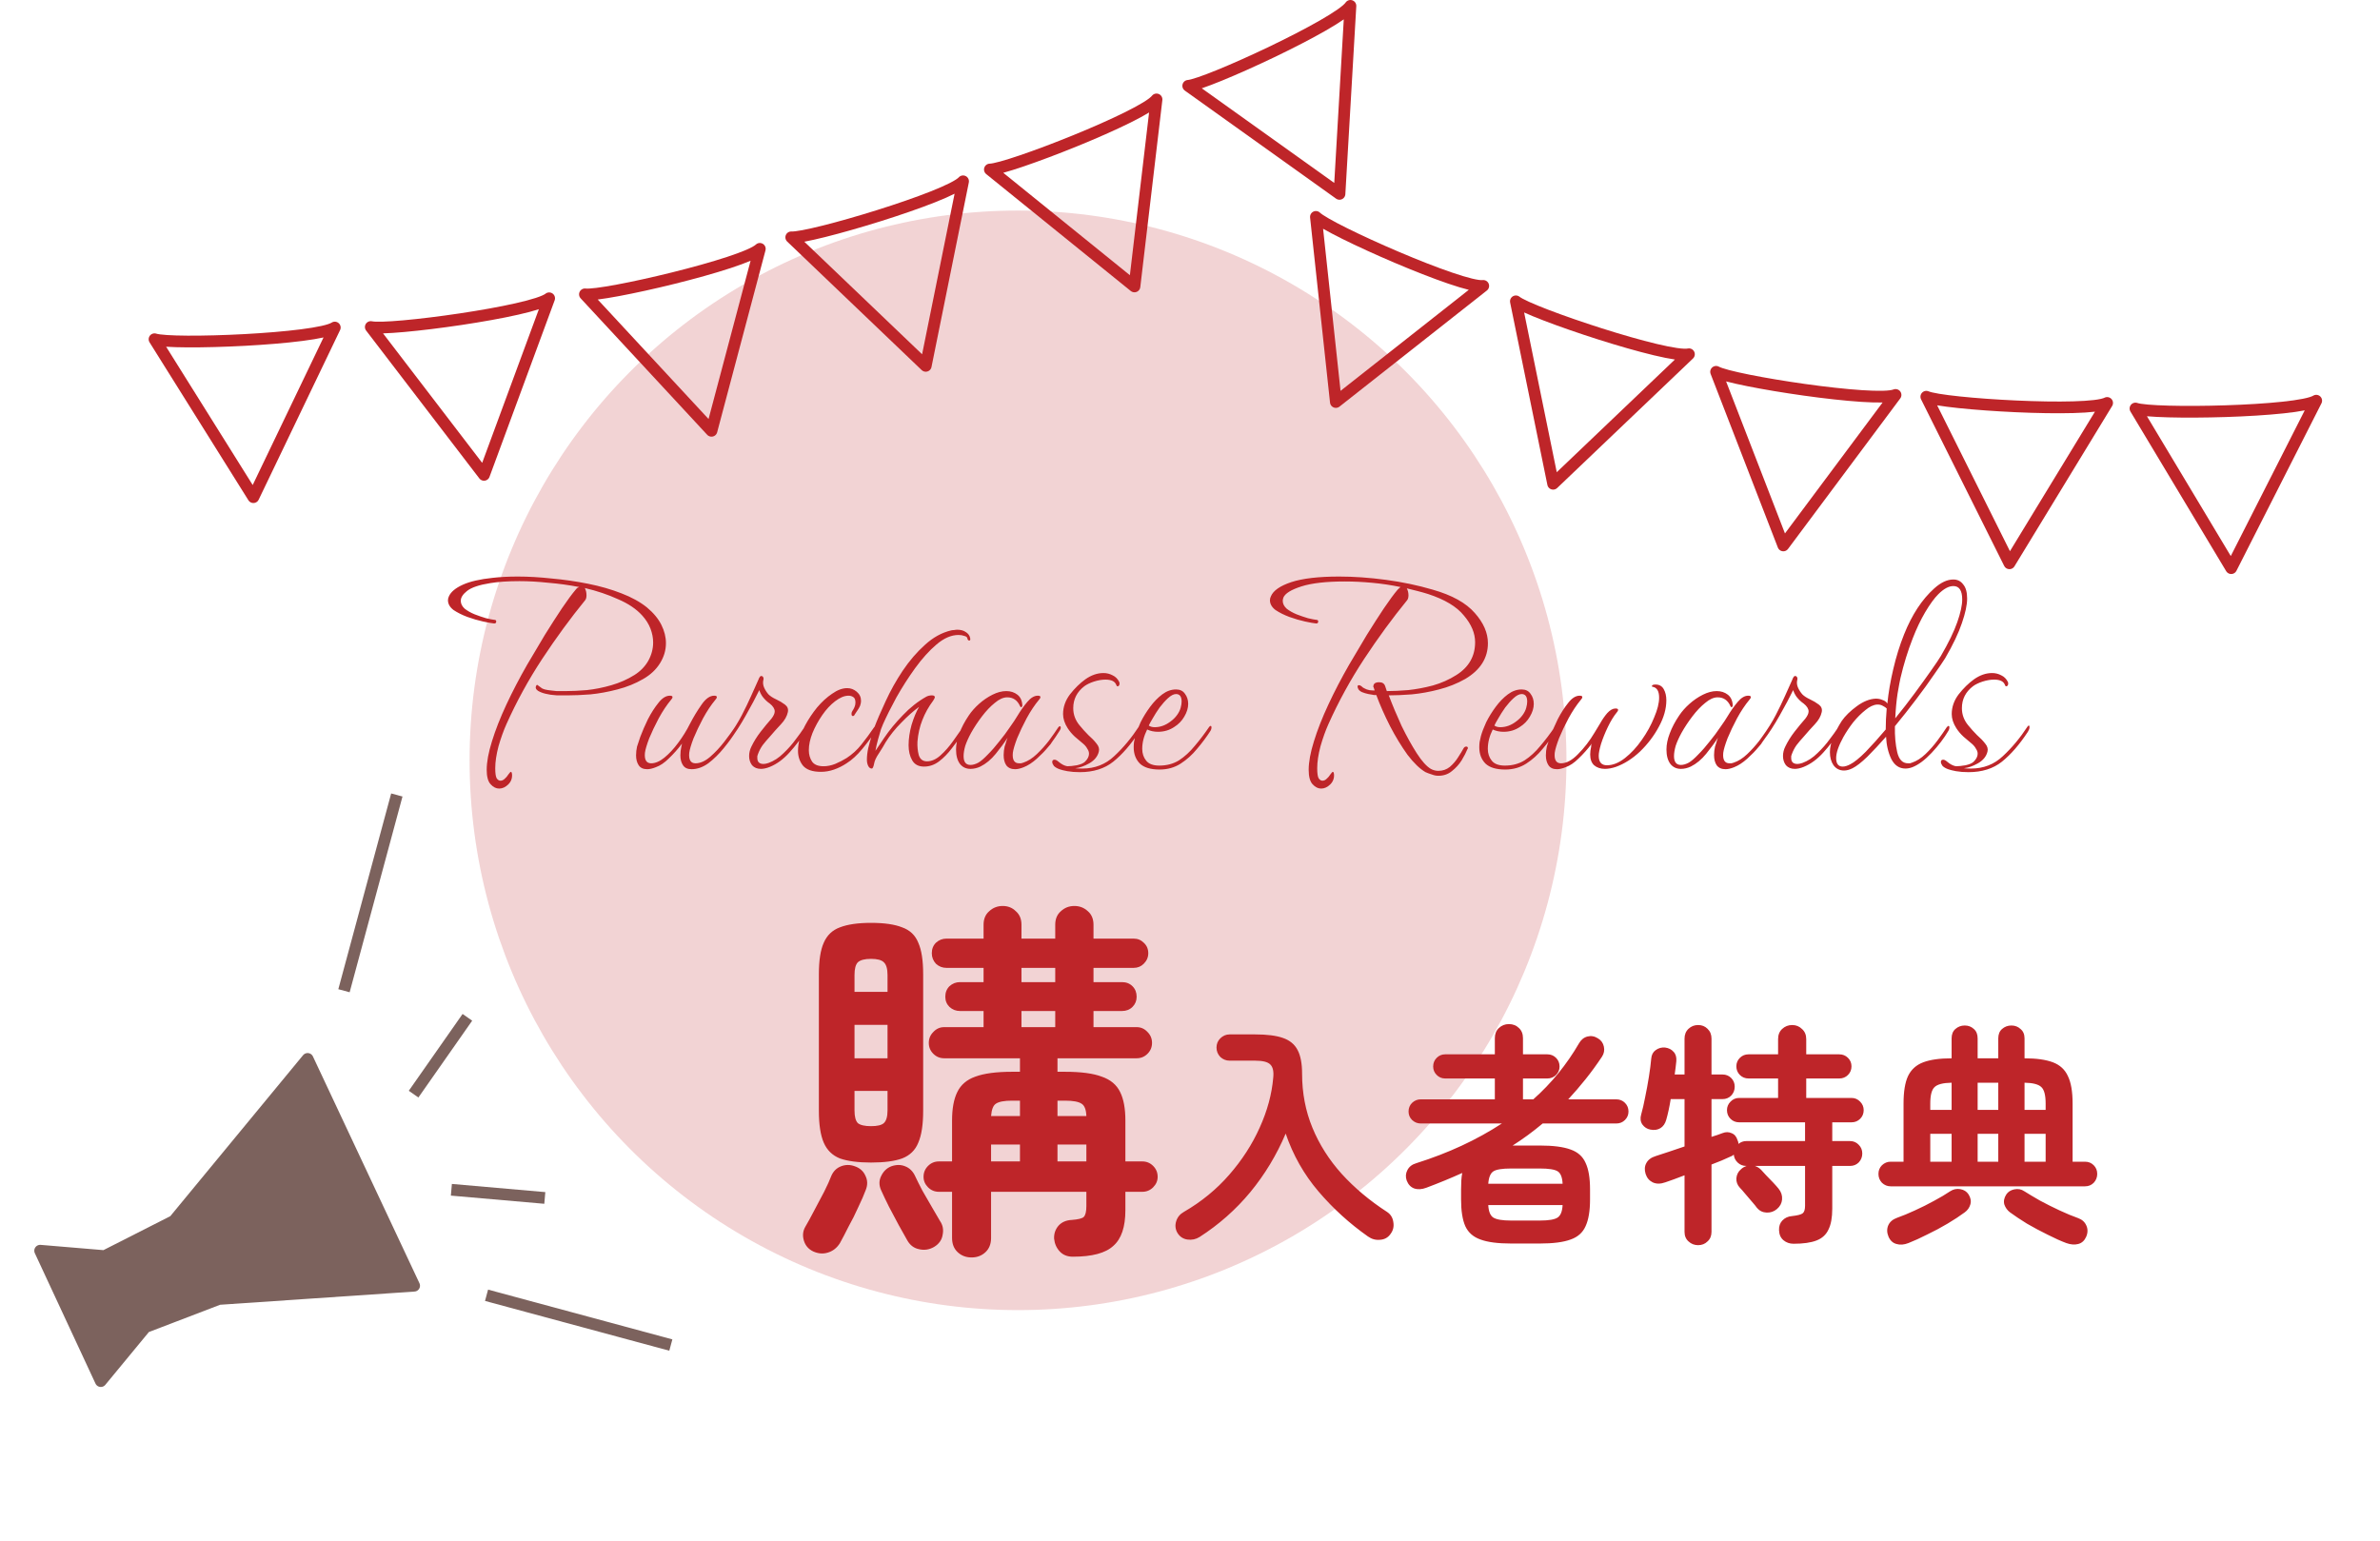 <svg width="406" height="263" viewBox="0 0 406 263" fill="none" xmlns="http://www.w3.org/2000/svg">
<path d="M70.647 219.368L52.474 180.672L29.686 208.303L17.842 214.318L6.848 213.396L17.196 235.644L24.792 226.434L37.331 221.631L70.647 219.368Z" fill="#7C625D" stroke="#7C625D" stroke-width="2" stroke-linejoin="round"/>
<path d="M67.695 135.64L58.68 169.039" stroke="#7C625D" stroke-width="2" stroke-linejoin="round"/>
<path d="M79.731 173.575L70.554 186.682" stroke="#7C625D" stroke-width="2" stroke-linejoin="round"/>
<path d="M77 203L92.939 204.394" stroke="#7C625D" stroke-width="2" stroke-linejoin="round"/>
<path d="M83 221L114.436 229.492" stroke="#7C625D" stroke-width="2" stroke-linejoin="round"/>
<ellipse cx="173.661" cy="129.728" rx="93.556" ry="93.803" fill="#F2D3D4"/>
<path d="M43.224 84.824L26.36 57.88C29.336 58.878 54.136 57.88 57.112 55.884L43.224 84.824Z" stroke="#BE2529" stroke-width="2" stroke-linejoin="round"/>
<path d="M82.563 81.02L63.251 55.795C66.307 56.506 90.903 53.162 93.679 50.893L82.563 81.02Z" stroke="#BE2529" stroke-width="2" stroke-linejoin="round"/>
<path d="M121.371 73.504L99.782 50.221C102.892 50.64 127.065 44.98 129.616 42.458L121.371 73.504Z" stroke="#BE2529" stroke-width="2" stroke-linejoin="round"/>
<path d="M157.921 62.423L134.976 40.492C138.105 40.721 161.895 33.606 164.29 30.934L157.921 62.423Z" stroke="#BE2529" stroke-width="2" stroke-linejoin="round"/>
<path d="M193.526 48.873L168.861 28.922C171.997 28.89 195.123 19.824 197.29 16.962L193.526 48.873Z" stroke="#BE2529" stroke-width="2" stroke-linejoin="round"/>
<path d="M228.501 33.08L202.697 14.643C205.827 14.424 228.374 3.987 230.368 1L228.501 33.08Z" stroke="#BE2529" stroke-width="2" stroke-linejoin="round"/>
<path d="M227.881 68.592L224.48 37.005C226.722 39.212 249.475 49.257 253.025 48.78L227.881 68.592Z" stroke="#BE2529" stroke-width="2" stroke-linejoin="round"/>
<path d="M264.946 82.54L258.59 51.413C261.029 53.398 284.625 61.25 288.114 60.441L264.946 82.54Z" stroke="#BE2529" stroke-width="2" stroke-linejoin="round"/>
<path d="M304.214 93.061L292.745 63.438C295.482 64.986 320.054 68.766 323.358 67.382L304.214 93.061Z" stroke="#BE2529" stroke-width="2" stroke-linejoin="round"/>
<path d="M342.786 96.11L328.607 67.689C331.476 68.974 356.291 70.437 359.452 68.75L342.786 96.11Z" stroke="#BE2529" stroke-width="2" stroke-linejoin="round"/>
<path d="M380.618 96.938L364.286 69.701C367.245 70.76 392.098 70.294 395.119 68.366L380.618 96.938Z" stroke="#BE2529" stroke-width="2" stroke-linejoin="round"/>
<path d="M165.738 214.546C164.8 214.546 164.01 214.247 163.37 213.65C162.73 213.053 162.41 212.242 162.41 211.218V203.346H160.17C159.445 203.346 158.826 203.09 158.314 202.578C157.802 202.066 157.546 201.469 157.546 200.786C157.546 200.061 157.802 199.442 158.314 198.93C158.826 198.418 159.445 198.162 160.17 198.162H162.41V191.186C162.41 189.138 162.709 187.517 163.306 186.322C163.904 185.085 164.928 184.21 166.378 183.698C167.872 183.143 169.962 182.866 172.65 182.866H173.994V180.562H161.066C160.341 180.562 159.722 180.306 159.21 179.794C158.698 179.282 158.442 178.663 158.442 177.938C158.442 177.213 158.698 176.594 159.21 176.082C159.722 175.527 160.341 175.25 161.066 175.25H167.786V172.498H163.754C163.072 172.498 162.474 172.263 161.962 171.794C161.493 171.325 161.258 170.749 161.258 170.066C161.258 169.341 161.493 168.743 161.962 168.274C162.474 167.805 163.072 167.57 163.754 167.57H167.786V165.138H161.45C160.768 165.138 160.17 164.903 159.658 164.434C159.189 163.922 158.954 163.325 158.954 162.642C158.954 161.917 159.189 161.319 159.658 160.85C160.17 160.381 160.768 160.146 161.45 160.146H167.786V157.778C167.786 156.797 168.106 156.029 168.746 155.474C169.386 154.877 170.154 154.578 171.05 154.578C171.946 154.578 172.693 154.877 173.29 155.474C173.93 156.029 174.25 156.797 174.25 157.778V160.146H180.01V157.778C180.01 156.797 180.33 156.029 180.97 155.474C181.61 154.877 182.378 154.578 183.274 154.578C184.17 154.578 184.938 154.877 185.578 155.474C186.218 156.029 186.538 156.797 186.538 157.778V160.146H193.386C194.069 160.146 194.645 160.381 195.114 160.85C195.626 161.319 195.882 161.917 195.882 162.642C195.882 163.325 195.626 163.922 195.114 164.434C194.645 164.903 194.069 165.138 193.386 165.138H186.538V167.57H191.402C192.128 167.57 192.725 167.805 193.194 168.274C193.664 168.743 193.898 169.341 193.898 170.066C193.898 170.749 193.664 171.325 193.194 171.794C192.725 172.263 192.128 172.498 191.402 172.498H186.538V175.25H193.898C194.624 175.25 195.242 175.527 195.754 176.082C196.266 176.594 196.522 177.213 196.522 177.938C196.522 178.663 196.266 179.282 195.754 179.794C195.242 180.306 194.624 180.562 193.898 180.562H180.394V182.866H181.674C184.405 182.866 186.496 183.143 187.946 183.698C189.44 184.21 190.485 185.085 191.082 186.322C191.68 187.517 191.978 189.138 191.978 191.186V198.162H194.858C195.584 198.162 196.202 198.418 196.714 198.93C197.226 199.442 197.482 200.061 197.482 200.786C197.482 201.469 197.226 202.066 196.714 202.578C196.202 203.09 195.584 203.346 194.858 203.346H191.978V206.482C191.978 209.341 191.296 211.367 189.93 212.562C188.608 213.799 186.304 214.418 183.018 214.418C182.08 214.418 181.333 214.119 180.778 213.522C180.224 212.925 179.904 212.199 179.818 211.346C179.776 210.493 180.032 209.746 180.586 209.106C181.141 208.509 181.888 208.189 182.826 208.146C183.936 208.061 184.618 207.89 184.874 207.634C185.173 207.335 185.322 206.717 185.322 205.778V203.346H169.066V211.218C169.066 212.242 168.746 213.053 168.106 213.65C167.466 214.247 166.677 214.546 165.738 214.546ZM148.586 198.354C146.368 198.354 144.597 198.119 143.274 197.65C141.994 197.138 141.077 196.242 140.522 194.962C139.968 193.682 139.69 191.869 139.69 189.522V166.226C139.69 163.879 139.968 162.087 140.522 160.85C141.077 159.57 141.994 158.695 143.274 158.226C144.597 157.714 146.368 157.458 148.586 157.458C150.848 157.458 152.618 157.714 153.898 158.226C155.221 158.695 156.138 159.57 156.65 160.85C157.205 162.087 157.482 163.879 157.482 166.226V189.522C157.482 191.869 157.205 193.682 156.65 194.962C156.138 196.242 155.221 197.138 153.898 197.65C152.618 198.119 150.848 198.354 148.586 198.354ZM138.73 213.522C137.92 213.138 137.386 212.519 137.13 211.666C136.874 210.813 136.96 210.023 137.386 209.298C137.813 208.573 138.304 207.677 138.858 206.61C139.456 205.501 140.032 204.413 140.586 203.346C141.141 202.237 141.546 201.341 141.802 200.658C142.144 199.847 142.698 199.293 143.466 198.994C144.234 198.695 145.024 198.695 145.834 198.994C146.688 199.293 147.285 199.826 147.626 200.594C148.01 201.362 148.032 202.173 147.69 203.026C147.392 203.837 146.965 204.818 146.41 205.97C145.898 207.122 145.344 208.231 144.746 209.298C144.192 210.407 143.701 211.346 143.274 212.114C142.762 212.925 142.08 213.458 141.226 213.714C140.416 213.97 139.584 213.906 138.73 213.522ZM159.338 212.754C158.528 213.223 157.674 213.351 156.778 213.138C155.925 212.967 155.264 212.477 154.794 211.666C154.41 210.983 153.92 210.109 153.322 209.042C152.768 208.018 152.213 206.973 151.658 205.906C151.104 204.797 150.656 203.858 150.314 203.09C149.93 202.237 149.93 201.426 150.314 200.658C150.698 199.847 151.274 199.293 152.042 198.994C152.896 198.695 153.685 198.695 154.41 198.994C155.178 199.293 155.754 199.869 156.138 200.722C156.437 201.362 156.842 202.173 157.354 203.154C157.909 204.135 158.464 205.095 159.018 206.034C159.573 206.973 160.021 207.741 160.362 208.338C160.832 209.021 160.981 209.789 160.81 210.642C160.682 211.538 160.192 212.242 159.338 212.754ZM145.77 180.562H151.402V174.866H145.77V180.562ZM148.586 192.146C149.653 192.146 150.378 191.975 150.762 191.634C151.189 191.25 151.402 190.525 151.402 189.458V186.13H145.77V189.458C145.77 190.525 145.962 191.25 146.346 191.634C146.773 191.975 147.52 192.146 148.586 192.146ZM145.77 169.234H151.402V166.354C151.402 165.287 151.189 164.562 150.762 164.178C150.378 163.794 149.653 163.602 148.586 163.602C147.52 163.602 146.773 163.794 146.346 164.178C145.962 164.562 145.77 165.287 145.77 166.354V169.234ZM174.25 175.25H180.01V172.498H174.25V175.25ZM169.066 198.162H173.994V195.282H169.066V198.162ZM180.394 198.162H185.322V195.282H180.394V198.162ZM174.25 167.57H180.01V165.138H174.25V167.57ZM169.066 190.418H173.994V187.794H172.65C171.328 187.794 170.41 187.965 169.898 188.306C169.429 188.605 169.152 189.309 169.066 190.418ZM180.394 190.418H185.322C185.28 189.309 185.002 188.605 184.49 188.306C183.978 187.965 183.04 187.794 181.674 187.794H180.394V190.418ZM204.642 211.05C204.002 211.45 203.309 211.597 202.562 211.49C201.816 211.383 201.242 210.997 200.842 210.33C200.496 209.717 200.429 209.063 200.642 208.37C200.856 207.677 201.296 207.143 201.962 206.77C204.949 205.037 207.522 202.93 209.682 200.45C211.869 197.943 213.602 195.263 214.882 192.41C216.189 189.53 216.962 186.677 217.202 183.85C217.309 182.783 217.136 182.037 216.682 181.61C216.256 181.183 215.402 180.97 214.122 180.97H209.762C209.149 180.97 208.616 180.757 208.162 180.33C207.736 179.877 207.522 179.343 207.522 178.73C207.522 178.117 207.736 177.597 208.162 177.17C208.616 176.717 209.149 176.49 209.762 176.49H214.122C216.122 176.49 217.696 176.69 218.842 177.09C220.016 177.49 220.856 178.183 221.362 179.17C221.869 180.13 222.122 181.477 222.122 183.21C222.122 186.49 222.709 189.557 223.882 192.41C225.056 195.263 226.722 197.89 228.882 200.29C231.069 202.69 233.642 204.85 236.602 206.77C237.216 207.17 237.576 207.743 237.682 208.49C237.816 209.237 237.669 209.903 237.242 210.49C236.816 211.13 236.216 211.477 235.442 211.53C234.696 211.61 234.002 211.423 233.362 210.97C230.216 208.757 227.402 206.197 224.922 203.29C222.442 200.383 220.576 197.09 219.322 193.41C217.776 197.063 215.762 200.397 213.282 203.41C210.802 206.397 207.922 208.943 204.642 211.05ZM257.762 212.17C255.522 212.17 253.789 211.943 252.562 211.49C251.336 211.063 250.469 210.303 249.962 209.21C249.482 208.117 249.242 206.597 249.242 204.65V202.93C249.242 202.397 249.256 201.903 249.282 201.45C249.309 200.97 249.362 200.53 249.442 200.13C247.496 201.01 245.456 201.85 243.322 202.65C242.549 202.943 241.856 202.983 241.242 202.77C240.656 202.557 240.229 202.103 239.962 201.41C239.749 200.797 239.789 200.21 240.082 199.65C240.376 199.063 240.896 198.663 241.642 198.45C247.056 196.743 251.909 194.49 256.202 191.69H242.362C241.802 191.69 241.309 191.49 240.882 191.09C240.482 190.69 240.282 190.21 240.282 189.65C240.282 189.063 240.482 188.57 240.882 188.17C241.309 187.77 241.802 187.57 242.362 187.57H255.002V184.01H246.522C245.962 184.01 245.482 183.81 245.082 183.41C244.682 183.01 244.482 182.53 244.482 181.97C244.482 181.383 244.682 180.89 245.082 180.49C245.482 180.09 245.962 179.89 246.522 179.89H255.002V177.13C255.002 176.41 255.229 175.837 255.682 175.41C256.162 174.957 256.736 174.73 257.402 174.73C258.096 174.73 258.669 174.957 259.122 175.41C259.576 175.837 259.802 176.41 259.802 177.13V179.89H263.962C264.549 179.89 265.042 180.09 265.442 180.49C265.842 180.89 266.042 181.383 266.042 181.97C266.042 182.53 265.842 183.01 265.442 183.41C265.042 183.81 264.549 184.01 263.962 184.01H259.802V187.57H261.562C264.656 184.823 267.256 181.637 269.362 178.01C269.709 177.397 270.189 177.01 270.802 176.85C271.416 176.69 272.016 176.797 272.602 177.17C273.136 177.49 273.469 177.957 273.602 178.57C273.736 179.183 273.629 179.757 273.282 180.29C272.376 181.65 271.442 182.93 270.482 184.13C269.522 185.33 268.536 186.477 267.522 187.57H275.722C276.309 187.57 276.802 187.77 277.202 188.17C277.602 188.57 277.802 189.063 277.802 189.65C277.802 190.21 277.602 190.69 277.202 191.09C276.802 191.49 276.309 191.69 275.722 191.69H263.162C261.509 193.077 259.802 194.33 258.042 195.45H262.682C264.949 195.45 266.696 195.677 267.922 196.13C269.149 196.557 270.002 197.317 270.482 198.41C270.989 199.477 271.242 200.983 271.242 202.93V204.65C271.242 206.597 270.989 208.117 270.482 209.21C270.002 210.303 269.149 211.063 267.922 211.49C266.696 211.943 264.949 212.17 262.682 212.17H257.762ZM257.762 208.25H262.682C264.202 208.25 265.216 208.077 265.722 207.73C266.229 207.383 266.509 206.677 266.562 205.61H253.882C253.936 206.677 254.216 207.383 254.722 207.73C255.256 208.077 256.269 208.25 257.762 208.25ZM253.882 201.97H266.562C266.509 200.877 266.229 200.17 265.722 199.85C265.216 199.53 264.202 199.37 262.682 199.37H257.762C256.269 199.37 255.269 199.53 254.762 199.85C254.256 200.17 253.962 200.877 253.882 201.97ZM289.682 212.45C289.042 212.45 288.496 212.237 288.042 211.81C287.589 211.41 287.362 210.863 287.362 210.17V200.53C286.722 200.77 286.122 200.997 285.562 201.21C285.002 201.423 284.509 201.597 284.082 201.73C283.256 202.023 282.536 202.023 281.922 201.73C281.336 201.437 280.936 200.957 280.722 200.29C280.509 199.597 280.549 198.983 280.842 198.45C281.136 197.89 281.669 197.49 282.442 197.25C283.776 196.823 285.416 196.277 287.362 195.61V187.53H285.002C284.896 188.197 284.776 188.837 284.642 189.45C284.509 190.063 284.376 190.597 284.242 191.05C284.056 191.717 283.722 192.197 283.242 192.49C282.762 192.783 282.189 192.863 281.522 192.73C280.962 192.623 280.509 192.33 280.162 191.85C279.842 191.37 279.776 190.81 279.962 190.17C280.202 189.317 280.429 188.33 280.642 187.21C280.882 186.063 281.096 184.903 281.282 183.73C281.469 182.557 281.602 181.517 281.682 180.61C281.736 179.97 281.989 179.49 282.442 179.17C282.922 178.823 283.456 178.677 284.042 178.73C284.656 178.81 285.136 179.05 285.482 179.45C285.856 179.823 286.016 180.357 285.962 181.05C285.936 181.397 285.896 181.757 285.842 182.13C285.789 182.503 285.736 182.903 285.682 183.33H287.362V177.21C287.362 176.517 287.589 175.957 288.042 175.53C288.496 175.103 289.042 174.89 289.682 174.89C290.322 174.89 290.856 175.103 291.282 175.53C291.736 175.957 291.962 176.517 291.962 177.21V183.33H293.842C294.429 183.33 294.922 183.53 295.322 183.93C295.722 184.33 295.922 184.823 295.922 185.41C295.922 185.997 295.722 186.503 295.322 186.93C294.922 187.33 294.429 187.53 293.842 187.53H291.962V193.97C292.336 193.837 292.669 193.73 292.962 193.65C293.282 193.543 293.576 193.437 293.842 193.33C294.376 193.117 294.882 193.117 295.362 193.33C295.869 193.517 296.216 193.917 296.402 194.53C296.456 194.637 296.496 194.743 296.522 194.85C296.549 194.957 296.562 195.063 296.562 195.17C296.962 194.85 297.402 194.69 297.882 194.69H307.922V191.49H296.682C296.096 191.49 295.602 191.29 295.202 190.89C294.802 190.49 294.602 189.997 294.602 189.41C294.602 188.85 294.802 188.37 295.202 187.97C295.602 187.543 296.096 187.33 296.682 187.33H303.322V184.01H298.282C297.696 184.01 297.202 183.81 296.802 183.41C296.402 183.01 296.202 182.517 296.202 181.93C296.202 181.37 296.402 180.89 296.802 180.49C297.202 180.09 297.696 179.89 298.282 179.89H303.322V177.29C303.322 176.57 303.549 175.997 304.002 175.57C304.482 175.117 305.056 174.89 305.722 174.89C306.389 174.89 306.949 175.117 307.402 175.57C307.882 175.997 308.122 176.57 308.122 177.29V179.89H313.762C314.349 179.89 314.842 180.09 315.242 180.49C315.642 180.89 315.842 181.37 315.842 181.93C315.842 182.517 315.642 183.01 315.242 183.41C314.842 183.81 314.349 184.01 313.762 184.01H308.122V187.33H315.842C316.429 187.33 316.922 187.543 317.322 187.97C317.722 188.37 317.922 188.85 317.922 189.41C317.922 189.997 317.722 190.49 317.322 190.89C316.922 191.29 316.429 191.49 315.842 191.49H312.562V194.69H315.602C316.189 194.69 316.682 194.903 317.082 195.33C317.482 195.73 317.682 196.223 317.682 196.81C317.682 197.397 317.482 197.903 317.082 198.33C316.682 198.73 316.189 198.93 315.602 198.93H312.562V206.21C312.562 207.73 312.349 208.917 311.922 209.77C311.522 210.65 310.842 211.277 309.882 211.65C308.922 212.023 307.616 212.21 305.962 212.21C305.296 212.21 304.722 212.01 304.242 211.61C303.762 211.21 303.509 210.637 303.482 209.89C303.456 209.223 303.642 208.677 304.042 208.25C304.469 207.797 305.016 207.543 305.682 207.49C306.642 207.383 307.256 207.223 307.522 207.01C307.789 206.797 307.922 206.37 307.922 205.73V198.93H299.362C299.762 199.063 300.109 199.277 300.402 199.57C300.616 199.783 300.909 200.103 301.282 200.53C301.682 200.93 302.082 201.343 302.482 201.77C302.882 202.197 303.189 202.543 303.402 202.81C303.856 203.37 304.056 203.983 304.002 204.65C303.949 205.29 303.656 205.837 303.122 206.29C302.616 206.717 302.029 206.917 301.362 206.89C300.696 206.863 300.149 206.597 299.722 206.09C299.536 205.823 299.242 205.463 298.842 205.01C298.469 204.557 298.082 204.103 297.682 203.65C297.309 203.197 297.016 202.863 296.802 202.65C296.376 202.197 296.176 201.663 296.202 201.05C296.256 200.41 296.522 199.89 297.002 199.49C297.242 199.25 297.562 199.063 297.962 198.93H297.882C297.322 198.93 296.842 198.743 296.442 198.37C296.042 197.997 295.816 197.543 295.762 197.01C295.682 197.063 295.589 197.13 295.482 197.21C295.376 197.263 295.256 197.317 295.122 197.37C294.722 197.557 294.242 197.77 293.682 198.01C293.149 198.223 292.576 198.45 291.962 198.69V210.17C291.962 210.863 291.736 211.41 291.282 211.81C290.856 212.237 290.322 212.45 289.682 212.45ZM322.522 202.41C321.962 202.41 321.469 202.21 321.042 201.81C320.642 201.383 320.442 200.877 320.442 200.29C320.442 199.703 320.642 199.21 321.042 198.81C321.469 198.41 321.962 198.21 322.522 198.21H324.722V188.29C324.722 186.263 324.976 184.703 325.482 183.61C326.016 182.49 326.882 181.703 328.082 181.25C329.282 180.797 330.896 180.57 332.922 180.57V177.17C332.922 176.477 333.136 175.943 333.562 175.57C334.016 175.17 334.549 174.97 335.162 174.97C335.776 174.97 336.296 175.17 336.722 175.57C337.149 175.943 337.362 176.477 337.362 177.17V180.57H340.882V177.17C340.882 176.477 341.096 175.943 341.522 175.57C341.976 175.17 342.509 174.97 343.122 174.97C343.736 174.97 344.256 175.17 344.682 175.57C345.136 175.943 345.362 176.477 345.362 177.17V180.57C347.389 180.57 349.002 180.797 350.202 181.25C351.402 181.703 352.256 182.49 352.762 183.61C353.296 184.703 353.562 186.263 353.562 188.29V198.21H355.682C356.269 198.21 356.762 198.41 357.162 198.81C357.562 199.21 357.762 199.703 357.762 200.29C357.762 200.877 357.562 201.383 357.162 201.81C356.762 202.21 356.269 202.41 355.682 202.41H322.522ZM325.562 212.09C324.816 212.383 324.136 212.437 323.522 212.25C322.909 212.09 322.456 211.677 322.162 211.01C321.869 210.317 321.856 209.663 322.122 209.05C322.389 208.463 322.896 208.037 323.642 207.77C324.549 207.45 325.549 207.037 326.642 206.53C327.762 206.023 328.856 205.477 329.922 204.89C331.016 204.303 331.936 203.757 332.682 203.25C333.216 202.903 333.789 202.783 334.402 202.89C335.016 202.997 335.482 203.29 335.802 203.77C336.176 204.357 336.282 204.93 336.122 205.49C335.962 206.05 335.642 206.503 335.162 206.85C334.336 207.463 333.362 208.103 332.242 208.77C331.122 209.437 329.976 210.05 328.802 210.61C327.656 211.197 326.576 211.69 325.562 212.09ZM352.482 212.09C351.549 211.743 350.482 211.263 349.282 210.65C348.082 210.063 346.909 209.437 345.762 208.77C344.642 208.077 343.682 207.437 342.882 206.85C342.429 206.503 342.109 206.063 341.922 205.53C341.762 204.97 341.869 204.397 342.242 203.81C342.536 203.357 342.989 203.063 343.602 202.93C344.242 202.797 344.816 202.903 345.322 203.25C346.042 203.703 346.936 204.237 348.002 204.85C349.096 205.437 350.216 205.997 351.362 206.53C352.509 207.063 353.536 207.49 354.442 207.81C355.136 208.05 355.616 208.463 355.882 209.05C356.176 209.663 356.176 210.317 355.882 211.01C355.589 211.677 355.136 212.09 354.522 212.25C353.909 212.41 353.229 212.357 352.482 212.09ZM329.282 198.21H332.922V193.45H329.282V198.21ZM345.362 198.21H348.962V193.45H345.362V198.21ZM337.362 198.21H340.882V193.45H337.362V198.21ZM337.362 189.37H340.882V184.73H337.362V189.37ZM329.282 189.37H332.922V184.73C331.456 184.757 330.482 185.01 330.002 185.49C329.522 185.943 329.282 186.877 329.282 188.29V189.37ZM345.362 189.37H348.962V188.29C348.962 186.877 348.722 185.943 348.242 185.49C347.762 185.01 346.802 184.757 345.362 184.73V189.37Z" fill="#BE2529"/>
<path d="M85.154 134.546C84.632 134.546 84.146 134.303 83.698 133.818C83.25 133.333 83.026 132.511 83.026 131.354C83.026 130.01 83.325 128.386 83.922 126.482C84.52 124.541 85.341 122.45 86.386 120.21C87.432 117.97 88.608 115.711 89.914 113.434C90.922 111.717 91.93 110.018 92.938 108.338C93.984 106.658 94.954 105.146 95.85 103.802C96.784 102.421 97.568 101.357 98.202 100.61C98.352 100.423 98.464 100.311 98.538 100.274C98.65 100.237 98.744 100.199 98.818 100.162C97.101 99.826 95.346 99.583 93.554 99.434C91.8 99.247 90.157 99.154 88.626 99.154C86.648 99.154 84.986 99.266 83.642 99.49C81.738 99.789 80.413 100.237 79.666 100.834C78.957 101.394 78.602 101.954 78.602 102.514C78.602 102.999 78.826 103.447 79.274 103.858C79.76 104.231 80.32 104.549 80.954 104.81C81.626 105.071 82.28 105.295 82.914 105.482C83.549 105.631 84.034 105.725 84.37 105.762C84.557 105.762 84.65 105.855 84.65 106.042C84.65 106.266 84.538 106.378 84.314 106.378C83.904 106.341 83.269 106.229 82.41 106.042C81.552 105.855 80.656 105.594 79.722 105.258C78.826 104.922 78.042 104.53 77.37 104.082C76.736 103.597 76.418 103.037 76.418 102.402C76.418 102.178 76.474 101.954 76.586 101.73C76.922 100.983 77.706 100.33 78.938 99.77C80.17 99.21 81.869 98.818 84.034 98.594C84.669 98.519 85.341 98.463 86.05 98.426C86.76 98.389 87.525 98.37 88.346 98.37C90.138 98.37 92.061 98.482 94.114 98.706C96.205 98.893 98.277 99.191 100.33 99.602C102.384 100.013 104.269 100.554 105.986 101.226C107.741 101.898 109.197 102.701 110.354 103.634C111.474 104.567 112.296 105.557 112.818 106.602C113.341 107.647 113.602 108.693 113.602 109.738C113.602 110.933 113.266 112.071 112.594 113.154C111.922 114.237 110.97 115.133 109.738 115.842C108.394 116.626 106.92 117.223 105.314 117.634C103.746 118.045 102.216 118.325 100.722 118.474C99.266 118.586 97.96 118.642 96.802 118.642C96.093 118.642 95.496 118.642 95.01 118.642C94.525 118.605 94.152 118.567 93.89 118.53C93.816 118.53 93.536 118.474 93.05 118.362C92.565 118.25 92.136 118.082 91.762 117.858C91.389 117.597 91.296 117.298 91.482 116.962C91.557 116.887 91.594 116.85 91.594 116.85C91.669 116.85 91.762 116.906 91.874 117.018C91.986 117.093 92.117 117.186 92.266 117.298C92.416 117.447 92.64 117.559 92.938 117.634C93.237 117.709 93.573 117.765 93.946 117.802C94.208 117.839 94.544 117.877 94.954 117.914C95.402 117.914 95.925 117.914 96.522 117.914C97.568 117.914 98.762 117.858 100.106 117.746C101.488 117.597 102.888 117.317 104.306 116.906C105.725 116.495 107.032 115.917 108.226 115.17C109.234 114.535 110.018 113.733 110.578 112.762C111.138 111.754 111.418 110.709 111.418 109.626C111.418 108.842 111.269 108.058 110.97 107.274C110.672 106.49 110.205 105.743 109.57 105.034C108.562 103.914 107.181 102.981 105.426 102.234C103.709 101.45 101.824 100.815 99.77 100.33C99.957 100.703 100.05 101.114 100.05 101.562C100.05 101.935 99.976 102.215 99.826 102.402C97.325 105.463 94.88 108.805 92.49 112.426C90.138 116.01 88.104 119.725 86.386 123.57C85.901 124.653 85.453 125.903 85.042 127.322C84.669 128.741 84.482 129.991 84.482 131.074C84.482 131.895 84.557 132.455 84.706 132.754C84.893 133.053 85.117 133.202 85.378 133.202C85.64 133.202 85.882 133.09 86.106 132.866C86.33 132.679 86.536 132.437 86.722 132.138C86.946 131.839 87.077 131.69 87.114 131.69C87.189 131.69 87.245 131.727 87.282 131.802C87.32 131.914 87.338 131.989 87.338 132.026C87.413 132.735 87.208 133.333 86.722 133.818C86.237 134.303 85.714 134.546 85.154 134.546ZM110.409 131.242C109.737 131.242 109.252 131.018 108.953 130.57C108.655 130.122 108.505 129.562 108.505 128.89C108.505 128.367 108.561 127.863 108.673 127.378C108.748 127.154 108.935 126.594 109.233 125.698C109.569 124.802 109.999 123.813 110.521 122.73C111.081 121.647 111.679 120.714 112.313 119.93C112.948 119.109 113.601 118.698 114.273 118.698C114.572 118.698 114.721 118.773 114.721 118.922C114.721 119.071 114.647 119.221 114.497 119.37C113.751 120.266 113.041 121.33 112.369 122.562C111.735 123.757 111.193 124.895 110.745 125.978C110.335 127.061 110.092 127.882 110.017 128.442C109.905 129.637 110.26 130.234 111.081 130.234C111.791 130.234 112.537 129.917 113.321 129.282C114.143 128.61 114.927 127.77 115.673 126.762C116.457 125.717 117.129 124.634 117.689 123.514C118.287 122.357 118.94 121.274 119.649 120.266C120.359 119.221 121.087 118.698 121.833 118.698C122.132 118.698 122.281 118.773 122.281 118.922C122.281 119.071 122.207 119.221 122.057 119.37C121.311 120.266 120.601 121.33 119.929 122.562C119.295 123.757 118.753 124.895 118.305 125.978C117.895 127.061 117.652 127.882 117.577 128.442C117.465 129.637 117.82 130.234 118.641 130.234C119.463 130.234 120.303 129.861 121.161 129.114C122.02 128.367 122.823 127.509 123.569 126.538C124.316 125.567 124.913 124.746 125.361 124.074C125.511 123.925 125.604 123.85 125.641 123.85C125.753 123.85 125.809 123.943 125.809 124.13C125.809 124.279 125.753 124.447 125.641 124.634C125.044 125.605 124.316 126.613 123.457 127.658C122.636 128.666 121.759 129.525 120.825 130.234C119.892 130.906 118.94 131.242 117.969 131.242C117.297 131.242 116.812 131.018 116.513 130.57C116.215 130.122 116.065 129.562 116.065 128.89C116.065 128.367 116.121 127.863 116.233 127.378L116.345 126.874C115.636 127.807 114.889 128.647 114.105 129.394C113.359 130.141 112.612 130.645 111.865 130.906C111.305 131.13 110.82 131.242 110.409 131.242ZM129.807 131.186C129.173 131.186 128.669 130.981 128.295 130.57C127.959 130.122 127.791 129.599 127.791 129.002C127.791 128.442 127.922 127.901 128.183 127.378C128.594 126.519 129.117 125.679 129.751 124.858C130.423 123.999 131.039 123.253 131.599 122.618C131.973 122.133 132.159 121.722 132.159 121.386C132.159 120.938 131.879 120.49 131.319 120.042C130.871 119.743 130.461 119.351 130.087 118.866C129.826 118.493 129.639 118.119 129.527 117.746C128.93 118.978 128.165 120.415 127.231 122.058C126.335 123.663 125.402 125.101 124.431 126.37C124.282 126.594 124.133 126.706 123.983 126.706C123.871 126.706 123.815 126.631 123.815 126.482C123.815 126.407 123.834 126.333 123.871 126.258C123.909 126.183 124.021 126.015 124.207 125.754C125.178 124.41 125.962 123.159 126.559 122.002C127.157 120.845 127.679 119.762 128.127 118.754L129.359 116.01C129.397 115.935 129.434 115.842 129.471 115.73C129.546 115.581 129.602 115.487 129.639 115.45C129.714 115.375 129.789 115.338 129.863 115.338C130.013 115.338 130.125 115.413 130.199 115.562C130.274 115.711 130.274 115.898 130.199 116.122C130.125 116.533 130.181 116.943 130.367 117.354C130.554 117.765 130.797 118.138 131.095 118.474C131.394 118.773 131.823 119.053 132.383 119.314C132.943 119.575 133.447 119.874 133.895 120.21C134.343 120.546 134.511 120.975 134.399 121.498C134.25 122.207 133.858 122.898 133.223 123.57C132.589 124.242 131.954 124.951 131.319 125.698C130.871 126.183 130.461 126.669 130.087 127.154C129.751 127.639 129.49 128.143 129.303 128.666C129.266 128.778 129.229 128.89 129.191 129.002C129.191 129.114 129.191 129.226 129.191 129.338C129.191 130.01 129.546 130.346 130.255 130.346C130.479 130.346 130.759 130.29 131.095 130.178C132.029 129.842 132.887 129.282 133.671 128.498C134.493 127.714 135.183 126.93 135.743 126.146C136.341 125.362 136.733 124.821 136.919 124.522C137.218 124.074 137.405 123.85 137.479 123.85C137.591 123.85 137.647 123.943 137.647 124.13C137.647 124.317 137.591 124.503 137.479 124.69C136.658 125.997 135.725 127.229 134.679 128.386C133.634 129.543 132.514 130.365 131.319 130.85C130.759 131.074 130.255 131.186 129.807 131.186ZM140.05 131.69C138.594 131.69 137.568 131.335 136.97 130.626C136.41 129.917 136.13 129.077 136.13 128.106C136.13 127.397 136.242 126.65 136.466 125.866C136.728 125.082 137.026 124.373 137.362 123.738C137.922 122.693 138.594 121.685 139.378 120.714C140.2 119.743 141.058 118.959 141.954 118.362C142.85 117.727 143.709 117.41 144.53 117.41C145.128 117.41 145.669 117.615 146.154 118.026C146.64 118.437 146.882 118.959 146.882 119.594C146.882 119.855 146.826 120.135 146.714 120.434C146.602 120.695 146.453 120.957 146.266 121.218C146.117 121.442 145.968 121.666 145.818 121.89C145.744 122.077 145.632 122.17 145.482 122.17C145.333 122.17 145.258 122.039 145.258 121.778C145.258 121.591 145.314 121.423 145.426 121.274C145.538 121.125 145.65 120.919 145.762 120.658C145.874 120.397 145.93 120.135 145.93 119.874C145.93 119.389 145.8 119.071 145.538 118.922C145.314 118.773 145.053 118.698 144.754 118.698C144.045 118.698 143.28 119.015 142.458 119.65C141.674 120.247 140.946 121.031 140.274 122.002C139.602 122.973 139.042 123.999 138.594 125.082C138.184 126.127 137.978 127.098 137.978 127.994C137.978 128.741 138.165 129.394 138.538 129.954C138.912 130.477 139.565 130.738 140.498 130.738C141.133 130.738 141.786 130.607 142.458 130.346C143.168 130.047 143.821 129.711 144.418 129.338C145.389 128.703 146.229 127.938 146.938 127.042C147.685 126.109 148.413 125.119 149.122 124.074C149.234 123.925 149.328 123.85 149.402 123.85C149.477 123.85 149.533 123.925 149.57 124.074C149.608 124.223 149.57 124.391 149.458 124.578C148.786 125.623 148.002 126.687 147.106 127.77C146.21 128.853 145.314 129.674 144.418 130.234C143.746 130.682 143.037 131.037 142.29 131.298C141.544 131.559 140.797 131.69 140.05 131.69ZM148.723 131.13C148.462 131.13 148.256 130.981 148.107 130.682C147.958 130.383 147.883 130.029 147.883 129.618C147.883 129.021 147.958 128.367 148.107 127.658C148.294 126.911 148.48 126.239 148.667 125.642C148.854 125.007 148.984 124.578 149.059 124.354C149.582 122.973 150.254 121.405 151.075 119.65C151.896 117.858 152.867 116.122 153.987 114.442C155.144 112.725 156.414 111.25 157.795 110.018C159.176 108.749 160.67 107.927 162.275 107.554C162.462 107.517 162.63 107.498 162.779 107.498C162.966 107.461 163.134 107.442 163.283 107.442C163.88 107.442 164.366 107.573 164.739 107.834C165.112 108.058 165.355 108.357 165.467 108.73C165.467 108.767 165.467 108.805 165.467 108.842C165.504 108.879 165.523 108.935 165.523 109.01C165.523 109.197 165.467 109.29 165.355 109.29C165.168 109.29 165.056 109.159 165.019 108.898C164.982 108.711 164.814 108.581 164.515 108.506C164.216 108.394 163.88 108.338 163.507 108.338C162.275 108.338 161.024 108.879 159.755 109.962C158.523 111.007 157.31 112.351 156.115 113.994C154.958 115.599 153.894 117.261 152.923 118.978C151.99 120.695 151.224 122.226 150.627 123.57C150.59 123.645 150.478 123.925 150.291 124.41C150.142 124.895 149.974 125.474 149.787 126.146C149.6 126.818 149.451 127.471 149.339 128.106L150.851 125.866C151.71 124.597 152.755 123.327 153.987 122.058C155.219 120.751 156.563 119.687 158.019 118.866C158.168 118.791 158.318 118.735 158.467 118.698C158.654 118.661 158.822 118.642 158.971 118.642C159.307 118.642 159.475 118.754 159.475 118.978C159.475 119.053 159.382 119.239 159.195 119.538C158.411 120.583 157.795 121.685 157.347 122.842C156.899 123.962 156.619 125.194 156.507 126.538C156.47 127.359 156.544 128.125 156.731 128.834C156.955 129.543 157.422 129.898 158.131 129.898C158.915 129.898 159.68 129.562 160.427 128.89C161.211 128.181 161.92 127.378 162.555 126.482C163.227 125.549 163.806 124.727 164.291 124.018C164.366 123.906 164.422 123.85 164.459 123.85C164.571 123.85 164.627 123.962 164.627 124.186C164.627 124.41 164.534 124.671 164.347 124.97C163.75 125.866 163.096 126.762 162.387 127.658C161.715 128.554 160.987 129.301 160.203 129.898C159.419 130.495 158.56 130.794 157.627 130.794C156.694 130.794 156.022 130.439 155.611 129.73C155.2 129.021 154.995 128.162 154.995 127.154C154.995 126.071 155.163 124.914 155.499 123.682C155.872 122.45 156.302 121.423 156.787 120.602C155.816 121.311 154.808 122.207 153.763 123.29C152.718 124.335 151.822 125.455 151.075 126.65C150.814 127.135 150.44 127.751 149.955 128.498C149.47 129.207 149.19 129.805 149.115 130.29C149.003 130.85 148.872 131.13 148.723 131.13ZM173.17 131.242C172.498 131.242 171.994 131.018 171.658 130.57C171.359 130.122 171.21 129.543 171.21 128.834C171.21 128.349 171.266 127.863 171.378 127.378C171.415 127.303 171.471 127.135 171.546 126.874C171.621 126.575 171.733 126.239 171.882 125.866C171.359 126.687 170.687 127.602 169.866 128.61C169.082 129.581 168.205 130.309 167.234 130.794C166.674 131.055 166.114 131.186 165.554 131.186C164.807 131.186 164.21 130.906 163.762 130.346C163.314 129.749 163.09 128.927 163.09 127.882C163.09 127.023 163.277 126.109 163.65 125.138C164.023 124.13 164.565 123.103 165.274 122.058C165.722 121.386 166.301 120.733 167.01 120.098C167.719 119.463 168.485 118.941 169.306 118.53C170.127 118.119 170.911 117.914 171.658 117.914C172.405 117.914 173.039 118.119 173.562 118.53C174.085 118.941 174.365 119.557 174.402 120.378C174.402 120.49 174.346 120.583 174.234 120.658C174.159 120.695 174.085 120.639 174.01 120.49C173.562 119.482 172.834 118.978 171.826 118.978C171.154 118.978 170.445 119.295 169.698 119.93C168.951 120.527 168.223 121.293 167.514 122.226C166.805 123.159 166.189 124.093 165.666 125.026C165.218 125.847 164.882 126.594 164.658 127.266C164.471 127.938 164.378 128.517 164.378 129.002C164.378 130.01 164.77 130.514 165.554 130.514C165.965 130.514 166.413 130.383 166.898 130.122C167.346 129.861 167.887 129.394 168.522 128.722C169.194 128.05 169.847 127.303 170.482 126.482C171.154 125.661 171.751 124.858 172.274 124.074C172.834 123.29 173.245 122.674 173.506 122.226C174.066 121.293 174.645 120.471 175.242 119.762C175.839 119.053 176.437 118.698 177.034 118.698C177.333 118.698 177.482 118.773 177.482 118.922C177.482 119.071 177.407 119.221 177.258 119.37C176.511 120.266 175.802 121.33 175.13 122.562C174.495 123.757 173.954 124.895 173.506 125.978C173.095 127.061 172.853 127.882 172.778 128.442C172.666 129.637 173.021 130.234 173.842 130.234C173.954 130.234 174.066 130.234 174.178 130.234C174.29 130.197 174.421 130.159 174.57 130.122C175.354 129.861 176.119 129.375 176.866 128.666C177.613 127.957 178.303 127.191 178.938 126.37C179.573 125.511 180.095 124.765 180.506 124.13C180.618 123.981 180.711 123.906 180.786 123.906C180.898 123.906 180.954 123.999 180.954 124.186C180.954 124.298 180.898 124.447 180.786 124.634C180.525 125.007 180.282 125.381 180.058 125.754C179.834 126.09 179.61 126.407 179.386 126.706C179.311 126.855 179.218 126.986 179.106 127.098C178.994 127.21 178.882 127.341 178.77 127.49C178.285 128.087 177.65 128.741 176.866 129.45C176.119 130.122 175.373 130.607 174.626 130.906C174.066 131.13 173.581 131.242 173.17 131.242ZM184.203 131.746C183.419 131.746 182.71 131.69 182.075 131.578C181.478 131.466 181.03 131.354 180.731 131.242C180.32 131.093 180.003 130.906 179.779 130.682C179.592 130.421 179.499 130.197 179.499 130.01C179.499 129.749 179.63 129.618 179.891 129.618C180.078 129.618 180.302 129.73 180.563 129.954C181.086 130.402 181.59 130.663 182.075 130.738C182.486 130.738 183.027 130.682 183.699 130.57C184.371 130.421 184.838 130.215 185.099 129.954C185.547 129.506 185.771 129.058 185.771 128.61C185.771 128.311 185.678 128.031 185.491 127.77C185.342 127.471 185.118 127.191 184.819 126.93C184.334 126.519 183.848 126.109 183.363 125.698C182.878 125.25 182.467 124.765 182.131 124.242C181.608 123.421 181.347 122.618 181.347 121.834C181.347 120.639 181.739 119.519 182.523 118.474C183.344 117.429 184.222 116.57 185.155 115.898C186.163 115.189 187.19 114.834 188.235 114.834C188.795 114.834 189.318 114.965 189.803 115.226C190.288 115.45 190.662 115.823 190.923 116.346C190.96 116.421 190.979 116.514 190.979 116.626C190.979 116.85 190.904 116.999 190.755 117.074C190.606 117.149 190.494 117.074 190.419 116.85C190.195 116.253 189.579 115.954 188.571 115.954C187.974 115.954 187.32 116.066 186.611 116.29C185.939 116.514 185.398 116.775 184.987 117.074C183.718 118.045 183.083 119.295 183.083 120.826C183.083 121.909 183.438 122.879 184.147 123.738C184.632 124.335 185.136 124.895 185.659 125.418C186.219 125.903 186.686 126.389 187.059 126.874C187.432 127.322 187.563 127.77 187.451 128.218C187.264 129.039 186.723 129.711 185.827 130.234C184.968 130.719 184.166 130.999 183.419 131.074C183.643 131.111 184.054 131.13 184.651 131.13C186.779 131.13 188.59 130.421 190.083 129.002C191.614 127.583 193.014 125.903 194.283 123.962C194.358 123.85 194.432 123.794 194.507 123.794C194.582 123.794 194.619 123.887 194.619 124.074C194.619 124.298 194.526 124.559 194.339 124.858C192.92 127.023 191.446 128.722 189.915 129.954C188.422 131.149 186.518 131.746 184.203 131.746ZM197.819 131.298C196.288 131.298 195.168 130.962 194.459 130.29C193.75 129.581 193.395 128.647 193.395 127.49C193.395 127.191 193.414 126.893 193.451 126.594C193.526 126.258 193.6 125.922 193.675 125.586C193.862 124.914 194.16 124.13 194.571 123.234C195.019 122.338 195.56 121.461 196.195 120.602C196.83 119.743 197.52 119.034 198.267 118.474C199.014 117.914 199.798 117.634 200.619 117.634C201.291 117.634 201.795 117.877 202.131 118.362C202.504 118.847 202.691 119.426 202.691 120.098C202.691 120.807 202.467 121.535 202.019 122.282C201.608 122.991 201.048 123.57 200.339 124.018C199.518 124.578 198.584 124.858 197.539 124.858C196.867 124.858 196.251 124.727 195.691 124.466C195.131 125.586 194.851 126.687 194.851 127.77C194.851 128.554 195.075 129.226 195.523 129.786C195.971 130.346 196.718 130.626 197.763 130.626C199.032 130.626 200.152 130.327 201.123 129.73C202.094 129.095 202.99 128.274 203.811 127.266C204.67 126.258 205.491 125.175 206.275 124.018C206.387 123.906 206.462 123.85 206.499 123.85C206.611 123.85 206.667 123.943 206.667 124.13C206.667 124.317 206.611 124.503 206.499 124.69C205.827 125.735 205.062 126.762 204.203 127.77C203.382 128.778 202.448 129.618 201.403 130.29C200.358 130.962 199.163 131.298 197.819 131.298ZM196.979 124.074C197.95 124.074 198.864 123.738 199.723 123.066C200.134 122.767 200.488 122.413 200.787 122.002C201.086 121.591 201.291 121.181 201.403 120.77C201.515 120.359 201.571 120.005 201.571 119.706C201.571 118.847 201.254 118.418 200.619 118.418C200.208 118.418 199.742 118.661 199.219 119.146C198.771 119.557 198.304 120.079 197.819 120.714C197.371 121.349 196.979 121.965 196.643 122.562C196.307 123.122 196.083 123.533 195.971 123.794C196.232 123.981 196.568 124.074 196.979 124.074ZM225.373 134.546C224.85 134.546 224.365 134.303 223.917 133.818C223.469 133.333 223.245 132.511 223.245 131.354C223.245 130.01 223.544 128.386 224.141 126.482C224.738 124.541 225.56 122.45 226.605 120.21C227.65 117.97 228.826 115.711 230.133 113.434C231.141 111.717 232.149 110.018 233.157 108.338C234.202 106.658 235.173 105.146 236.069 103.802C237.002 102.421 237.786 101.357 238.421 100.61C238.682 100.349 238.85 100.199 238.925 100.162C237.32 99.826 235.696 99.583 234.053 99.434C232.448 99.285 230.898 99.21 229.405 99.21C226.232 99.21 223.768 99.49 222.013 100.05C220.258 100.61 219.232 101.245 218.933 101.954C218.858 102.178 218.821 102.365 218.821 102.514C218.821 102.999 219.045 103.447 219.493 103.858C219.978 104.231 220.538 104.549 221.173 104.81C221.845 105.071 222.498 105.295 223.133 105.482C223.768 105.631 224.253 105.725 224.589 105.762C224.776 105.762 224.869 105.855 224.869 106.042C224.869 106.266 224.757 106.378 224.533 106.378C224.122 106.341 223.488 106.229 222.629 106.042C221.77 105.855 220.874 105.594 219.941 105.258C219.045 104.922 218.261 104.53 217.589 104.082C216.954 103.597 216.637 103.037 216.637 102.402C216.637 102.178 216.693 101.954 216.805 101.73C217.216 100.759 218.373 99.957 220.277 99.322C222.218 98.687 224.944 98.37 228.453 98.37C230.954 98.37 233.605 98.557 236.405 98.93C239.205 99.303 241.874 99.863 244.413 100.61C247.698 101.543 250.088 102.869 251.581 104.586C253.074 106.266 253.821 107.983 253.821 109.738C253.821 112.277 252.533 114.311 249.957 115.842C248.576 116.626 247.082 117.223 245.477 117.634C243.909 118.045 242.36 118.325 240.829 118.474C239.336 118.586 238.029 118.642 236.909 118.642C237.544 120.322 238.272 122.058 239.093 123.85C239.952 125.605 240.81 127.154 241.669 128.498C242.528 129.842 243.33 130.738 244.077 131.186C244.488 131.41 244.917 131.522 245.365 131.522C246.112 131.522 246.765 131.298 247.325 130.85C247.885 130.365 248.352 129.823 248.725 129.226C249.136 128.591 249.453 128.069 249.677 127.658C249.789 127.471 249.938 127.378 250.125 127.378C250.312 127.378 250.405 127.471 250.405 127.658C250.405 127.733 250.386 127.77 250.349 127.77C250.125 128.33 249.789 128.983 249.341 129.73C248.893 130.439 248.333 131.055 247.661 131.578C247.026 132.101 246.261 132.362 245.365 132.362C244.992 132.362 244.618 132.287 244.245 132.138C243.872 132.026 243.517 131.895 243.181 131.746C242.21 131.186 241.184 130.197 240.101 128.778C239.056 127.322 238.066 125.698 237.133 123.906C236.2 122.077 235.416 120.303 234.781 118.586C234.632 118.586 234.501 118.586 234.389 118.586C234.277 118.549 234.184 118.53 234.109 118.53C234.034 118.53 233.81 118.493 233.437 118.418C233.064 118.343 232.69 118.231 232.317 118.082C231.944 117.895 231.72 117.671 231.645 117.41C231.608 117.335 231.589 117.242 231.589 117.13C231.589 116.981 231.664 116.906 231.813 116.906C232 116.906 232.224 117.037 232.485 117.298C232.672 117.41 232.896 117.522 233.157 117.634C233.456 117.746 233.792 117.802 234.165 117.802H234.501L234.333 117.298C234.333 117.261 234.314 117.242 234.277 117.242C234.277 117.205 234.277 117.167 234.277 117.13C234.277 116.645 234.613 116.402 235.285 116.402C235.808 116.402 236.144 116.626 236.293 117.074L236.573 117.914C237.618 117.914 238.832 117.858 240.213 117.746C241.594 117.597 242.994 117.335 244.413 116.962C245.869 116.551 247.213 115.954 248.445 115.17C250.573 113.826 251.637 111.959 251.637 109.57C251.637 108.039 251.002 106.527 249.733 105.034C248.501 103.503 246.448 102.271 243.573 101.338C242.976 101.151 242.378 100.983 241.781 100.834C241.221 100.685 240.624 100.535 239.989 100.386C240.176 100.759 240.269 101.151 240.269 101.562C240.269 101.935 240.194 102.215 240.045 102.402C237.544 105.463 235.098 108.805 232.709 112.426C230.357 116.01 228.322 119.725 226.605 123.57C226.12 124.653 225.672 125.903 225.261 127.322C224.888 128.741 224.701 129.991 224.701 131.074C224.701 131.895 224.776 132.455 224.925 132.754C225.112 133.053 225.336 133.202 225.597 133.202C225.858 133.202 226.101 133.09 226.325 132.866C226.549 132.679 226.754 132.437 226.941 132.138C227.165 131.839 227.296 131.69 227.333 131.69C227.408 131.69 227.464 131.727 227.501 131.802C227.538 131.914 227.557 131.989 227.557 132.026C227.632 132.735 227.426 133.333 226.941 133.818C226.456 134.303 225.933 134.546 225.373 134.546ZM256.772 131.298C255.241 131.298 254.121 130.962 253.412 130.29C252.703 129.581 252.348 128.647 252.348 127.49C252.348 127.191 252.367 126.893 252.404 126.594C252.479 126.258 252.553 125.922 252.628 125.586C252.815 124.914 253.113 124.13 253.524 123.234C253.972 122.338 254.513 121.461 255.148 120.602C255.783 119.743 256.473 119.034 257.22 118.474C257.967 117.914 258.751 117.634 259.572 117.634C260.244 117.634 260.748 117.877 261.084 118.362C261.457 118.847 261.644 119.426 261.644 120.098C261.644 120.807 261.42 121.535 260.972 122.282C260.561 122.991 260.001 123.57 259.292 124.018C258.471 124.578 257.537 124.858 256.492 124.858C255.82 124.858 255.204 124.727 254.644 124.466C254.084 125.586 253.804 126.687 253.804 127.77C253.804 128.554 254.028 129.226 254.476 129.786C254.924 130.346 255.671 130.626 256.716 130.626C257.985 130.626 259.105 130.327 260.076 129.73C261.047 129.095 261.943 128.274 262.764 127.266C263.623 126.258 264.444 125.175 265.228 124.018C265.34 123.906 265.415 123.85 265.452 123.85C265.564 123.85 265.62 123.943 265.62 124.13C265.62 124.317 265.564 124.503 265.452 124.69C264.78 125.735 264.015 126.762 263.156 127.77C262.335 128.778 261.401 129.618 260.356 130.29C259.311 130.962 258.116 131.298 256.772 131.298ZM255.932 124.074C256.903 124.074 257.817 123.738 258.676 123.066C259.087 122.767 259.441 122.413 259.74 122.002C260.039 121.591 260.244 121.181 260.356 120.77C260.468 120.359 260.524 120.005 260.524 119.706C260.524 118.847 260.207 118.418 259.572 118.418C259.161 118.418 258.695 118.661 258.172 119.146C257.724 119.557 257.257 120.079 256.772 120.714C256.324 121.349 255.932 121.965 255.596 122.562C255.26 123.122 255.036 123.533 254.924 123.794C255.185 123.981 255.521 124.074 255.932 124.074ZM265.611 131.242C264.939 131.242 264.454 131.018 264.155 130.57C263.857 130.122 263.707 129.562 263.707 128.89C263.707 128.367 263.763 127.863 263.875 127.378C263.95 127.154 264.137 126.594 264.435 125.698C264.771 124.802 265.201 123.813 265.723 122.73C266.283 121.647 266.881 120.714 267.515 119.93C268.15 119.109 268.803 118.698 269.475 118.698C269.774 118.698 269.923 118.773 269.923 118.922C269.923 119.071 269.849 119.221 269.699 119.37C268.953 120.266 268.243 121.33 267.571 122.562C266.937 123.757 266.395 124.895 265.947 125.978C265.537 127.061 265.294 127.882 265.219 128.442C265.107 129.637 265.462 130.234 266.283 130.234C267.217 130.234 268.187 129.711 269.195 128.666C270.241 127.621 271.174 126.407 271.995 125.026C272.257 124.615 272.574 124.093 272.947 123.458C273.321 122.786 273.731 122.189 274.179 121.666C274.665 121.143 275.131 120.882 275.579 120.882C275.878 120.882 276.027 120.957 276.027 121.106C276.027 121.255 275.953 121.405 275.803 121.554C275.281 122.189 274.777 123.01 274.291 124.018C273.806 125.026 273.414 125.997 273.115 126.93C272.854 127.826 272.723 128.498 272.723 128.946C272.723 130.029 273.19 130.57 274.123 130.57C275.131 130.57 276.158 130.159 277.203 129.338C278.249 128.517 279.201 127.49 280.059 126.258C280.955 124.989 281.665 123.701 282.187 122.394C282.747 121.087 283.027 119.967 283.027 119.034C283.027 117.951 282.673 117.335 281.963 117.186C281.851 117.186 281.795 117.149 281.795 117.074C281.795 116.887 282.001 116.794 282.411 116.794C283.046 116.794 283.513 117.055 283.811 117.578C284.11 118.101 284.259 118.735 284.259 119.482C284.259 120.938 283.83 122.45 282.971 124.018C282.15 125.549 281.086 126.949 279.779 128.218C278.473 129.45 277.091 130.327 275.635 130.85C274.963 131.074 274.347 131.186 273.787 131.186C273.041 131.186 272.425 130.981 271.939 130.57C271.491 130.159 271.267 129.543 271.267 128.722C271.267 128.311 271.323 127.863 271.435 127.378C271.435 127.303 271.435 127.229 271.435 127.154C271.473 127.079 271.51 126.986 271.547 126.874C270.838 127.807 270.091 128.647 269.307 129.394C268.561 130.141 267.814 130.645 267.067 130.906C266.507 131.13 266.022 131.242 265.611 131.242ZM294.358 131.242C293.686 131.242 293.182 131.018 292.846 130.57C292.547 130.122 292.398 129.543 292.398 128.834C292.398 128.349 292.454 127.863 292.566 127.378C292.603 127.303 292.659 127.135 292.734 126.874C292.808 126.575 292.92 126.239 293.07 125.866C292.547 126.687 291.875 127.602 291.054 128.61C290.27 129.581 289.392 130.309 288.422 130.794C287.862 131.055 287.302 131.186 286.742 131.186C285.995 131.186 285.398 130.906 284.95 130.346C284.502 129.749 284.278 128.927 284.278 127.882C284.278 127.023 284.464 126.109 284.838 125.138C285.211 124.13 285.752 123.103 286.462 122.058C286.91 121.386 287.488 120.733 288.198 120.098C288.907 119.463 289.672 118.941 290.494 118.53C291.315 118.119 292.099 117.914 292.846 117.914C293.592 117.914 294.227 118.119 294.75 118.53C295.272 118.941 295.552 119.557 295.59 120.378C295.59 120.49 295.534 120.583 295.422 120.658C295.347 120.695 295.272 120.639 295.198 120.49C294.75 119.482 294.022 118.978 293.014 118.978C292.342 118.978 291.632 119.295 290.886 119.93C290.139 120.527 289.411 121.293 288.702 122.226C287.992 123.159 287.376 124.093 286.854 125.026C286.406 125.847 286.07 126.594 285.846 127.266C285.659 127.938 285.566 128.517 285.566 129.002C285.566 130.01 285.958 130.514 286.742 130.514C287.152 130.514 287.6 130.383 288.086 130.122C288.534 129.861 289.075 129.394 289.71 128.722C290.382 128.05 291.035 127.303 291.67 126.482C292.342 125.661 292.939 124.858 293.462 124.074C294.022 123.29 294.432 122.674 294.694 122.226C295.254 121.293 295.832 120.471 296.43 119.762C297.027 119.053 297.624 118.698 298.222 118.698C298.52 118.698 298.67 118.773 298.67 118.922C298.67 119.071 298.595 119.221 298.446 119.37C297.699 120.266 296.99 121.33 296.318 122.562C295.683 123.757 295.142 124.895 294.694 125.978C294.283 127.061 294.04 127.882 293.966 128.442C293.854 129.637 294.208 130.234 295.03 130.234C295.142 130.234 295.254 130.234 295.366 130.234C295.478 130.197 295.608 130.159 295.758 130.122C296.542 129.861 297.307 129.375 298.054 128.666C298.8 127.957 299.491 127.191 300.126 126.37C300.76 125.511 301.283 124.765 301.694 124.13C301.806 123.981 301.899 123.906 301.974 123.906C302.086 123.906 302.142 123.999 302.142 124.186C302.142 124.298 302.086 124.447 301.974 124.634C301.712 125.007 301.47 125.381 301.246 125.754C301.022 126.09 300.798 126.407 300.574 126.706C300.499 126.855 300.406 126.986 300.294 127.098C300.182 127.21 300.07 127.341 299.958 127.49C299.472 128.087 298.838 128.741 298.054 129.45C297.307 130.122 296.56 130.607 295.814 130.906C295.254 131.13 294.768 131.242 294.358 131.242ZM306.174 131.186C305.54 131.186 305.036 130.981 304.662 130.57C304.326 130.122 304.158 129.599 304.158 129.002C304.158 128.442 304.289 127.901 304.55 127.378C304.961 126.519 305.484 125.679 306.118 124.858C306.79 123.999 307.406 123.253 307.966 122.618C308.34 122.133 308.526 121.722 308.526 121.386C308.526 120.938 308.246 120.49 307.686 120.042C307.238 119.743 306.828 119.351 306.454 118.866C306.193 118.493 306.006 118.119 305.894 117.746C305.297 118.978 304.532 120.415 303.598 122.058C302.702 123.663 301.769 125.101 300.798 126.37C300.649 126.594 300.5 126.706 300.35 126.706C300.238 126.706 300.182 126.631 300.182 126.482C300.182 126.407 300.201 126.333 300.238 126.258C300.276 126.183 300.388 126.015 300.574 125.754C301.545 124.41 302.329 123.159 302.926 122.002C303.524 120.845 304.046 119.762 304.494 118.754L305.726 116.01C305.764 115.935 305.801 115.842 305.838 115.73C305.913 115.581 305.969 115.487 306.006 115.45C306.081 115.375 306.156 115.338 306.23 115.338C306.38 115.338 306.492 115.413 306.566 115.562C306.641 115.711 306.641 115.898 306.566 116.122C306.492 116.533 306.548 116.943 306.734 117.354C306.921 117.765 307.164 118.138 307.462 118.474C307.761 118.773 308.19 119.053 308.75 119.314C309.31 119.575 309.814 119.874 310.262 120.21C310.71 120.546 310.878 120.975 310.766 121.498C310.617 122.207 310.225 122.898 309.59 123.57C308.956 124.242 308.321 124.951 307.686 125.698C307.238 126.183 306.828 126.669 306.454 127.154C306.118 127.639 305.857 128.143 305.67 128.666C305.633 128.778 305.596 128.89 305.558 129.002C305.558 129.114 305.558 129.226 305.558 129.338C305.558 130.01 305.913 130.346 306.622 130.346C306.846 130.346 307.126 130.29 307.462 130.178C308.396 129.842 309.254 129.282 310.038 128.498C310.86 127.714 311.55 126.93 312.11 126.146C312.708 125.362 313.1 124.821 313.286 124.522C313.585 124.074 313.772 123.85 313.846 123.85C313.958 123.85 314.014 123.943 314.014 124.13C314.014 124.317 313.958 124.503 313.846 124.69C313.025 125.997 312.092 127.229 311.046 128.386C310.001 129.543 308.881 130.365 307.686 130.85C307.126 131.074 306.622 131.186 306.174 131.186ZM314.57 131.466C313.823 131.466 313.226 131.167 312.778 130.57C312.367 129.973 312.162 129.226 312.162 128.33C312.162 127.546 312.348 126.706 312.722 125.81C313.095 124.877 313.58 123.943 314.178 123.01C314.775 122.151 315.634 121.311 316.754 120.49C317.874 119.669 318.956 119.239 320.002 119.202C320.412 119.202 320.786 119.277 321.122 119.426C321.495 119.538 321.775 119.743 321.962 120.042C322.148 118.175 322.484 116.215 322.97 114.162C323.455 112.071 324.071 110.093 324.818 108.226C326.162 104.866 327.879 102.253 329.97 100.386C331.09 99.378 332.172 98.874 333.218 98.874C333.927 98.874 334.487 99.154 334.898 99.714C335.346 100.237 335.57 101.039 335.57 102.122C335.57 103.205 335.271 104.605 334.674 106.322C334.114 108.002 333.162 109.999 331.818 112.314C331.444 112.911 330.81 113.845 329.914 115.114C329.055 116.383 328.028 117.802 326.834 119.37C325.676 120.901 324.482 122.413 323.25 123.906C323.212 125.549 323.343 127.023 323.642 128.33C323.94 129.599 324.556 130.234 325.49 130.234C325.602 130.234 325.714 130.234 325.826 130.234C325.938 130.197 326.05 130.159 326.162 130.122C326.946 129.861 327.711 129.375 328.458 128.666C329.204 127.957 329.895 127.173 330.53 126.314C331.164 125.455 331.687 124.709 332.098 124.074C332.247 123.925 332.34 123.85 332.378 123.85C332.49 123.85 332.546 123.943 332.546 124.13C332.546 124.317 332.49 124.503 332.378 124.69C331.631 125.959 330.679 127.21 329.522 128.442C328.364 129.674 327.263 130.495 326.218 130.906C325.807 131.055 325.415 131.13 325.042 131.13C323.996 131.13 323.194 130.589 322.634 129.506C322.111 128.423 321.812 127.154 321.738 125.698C320.618 126.967 319.554 128.106 318.546 129.114C317.538 130.085 316.698 130.738 316.026 131.074C315.503 131.335 315.018 131.466 314.57 131.466ZM323.306 122.562C324.463 121.143 325.564 119.725 326.61 118.306C327.655 116.887 328.57 115.618 329.354 114.498C330.175 113.341 330.754 112.482 331.09 111.922C332.396 109.682 333.33 107.759 333.89 106.154C334.45 104.549 334.73 103.261 334.73 102.29C334.73 100.759 334.226 99.994 333.218 99.994C332.434 99.994 331.575 100.461 330.642 101.394C329.97 102.066 329.223 103.093 328.402 104.474C327.618 105.818 326.908 107.311 326.274 108.954C325.452 111.045 324.762 113.285 324.202 115.674C324.09 116.159 323.922 117.055 323.698 118.362C323.511 119.631 323.38 121.031 323.306 122.562ZM314.346 130.794C314.719 130.794 315.148 130.663 315.634 130.402C316.306 130.066 317.183 129.357 318.266 128.274C319.348 127.154 320.487 125.885 321.682 124.466C321.682 123.346 321.738 122.151 321.85 120.882C321.7 120.733 321.514 120.602 321.29 120.49C321.103 120.378 320.935 120.303 320.786 120.266C320.674 120.229 320.487 120.21 320.226 120.21C319.591 120.247 318.919 120.565 318.21 121.162C317.5 121.722 316.81 122.413 316.138 123.234C315.503 124.055 314.943 124.895 314.458 125.754C313.636 127.247 313.226 128.442 313.226 129.338C313.226 130.309 313.599 130.794 314.346 130.794ZM335.797 131.746C335.013 131.746 334.303 131.69 333.669 131.578C333.071 131.466 332.623 131.354 332.325 131.242C331.914 131.093 331.597 130.906 331.373 130.682C331.186 130.421 331.093 130.197 331.093 130.01C331.093 129.749 331.223 129.618 331.485 129.618C331.671 129.618 331.895 129.73 332.157 129.954C332.679 130.402 333.183 130.663 333.669 130.738C334.079 130.738 334.621 130.682 335.293 130.57C335.965 130.421 336.431 130.215 336.693 129.954C337.141 129.506 337.365 129.058 337.365 128.61C337.365 128.311 337.271 128.031 337.085 127.77C336.935 127.471 336.711 127.191 336.413 126.93C335.927 126.519 335.442 126.109 334.957 125.698C334.471 125.25 334.061 124.765 333.725 124.242C333.202 123.421 332.941 122.618 332.941 121.834C332.941 120.639 333.333 119.519 334.117 118.474C334.938 117.429 335.815 116.57 336.749 115.898C337.757 115.189 338.783 114.834 339.829 114.834C340.389 114.834 340.911 114.965 341.397 115.226C341.882 115.45 342.255 115.823 342.517 116.346C342.554 116.421 342.573 116.514 342.573 116.626C342.573 116.85 342.498 116.999 342.349 117.074C342.199 117.149 342.087 117.074 342.013 116.85C341.789 116.253 341.173 115.954 340.165 115.954C339.567 115.954 338.914 116.066 338.205 116.29C337.533 116.514 336.991 116.775 336.581 117.074C335.311 118.045 334.677 119.295 334.677 120.826C334.677 121.909 335.031 122.879 335.741 123.738C336.226 124.335 336.73 124.895 337.253 125.418C337.813 125.903 338.279 126.389 338.653 126.874C339.026 127.322 339.157 127.77 339.045 128.218C338.858 129.039 338.317 129.711 337.421 130.234C336.562 130.719 335.759 130.999 335.013 131.074C335.237 131.111 335.647 131.13 336.245 131.13C338.373 131.13 340.183 130.421 341.677 129.002C343.207 127.583 344.607 125.903 345.877 123.962C345.951 123.85 346.026 123.794 346.101 123.794C346.175 123.794 346.213 123.887 346.213 124.074C346.213 124.298 346.119 124.559 345.933 124.858C344.514 127.023 343.039 128.722 341.509 129.954C340.015 131.149 338.111 131.746 335.797 131.746Z" fill="#BE2529"/>
</svg>
